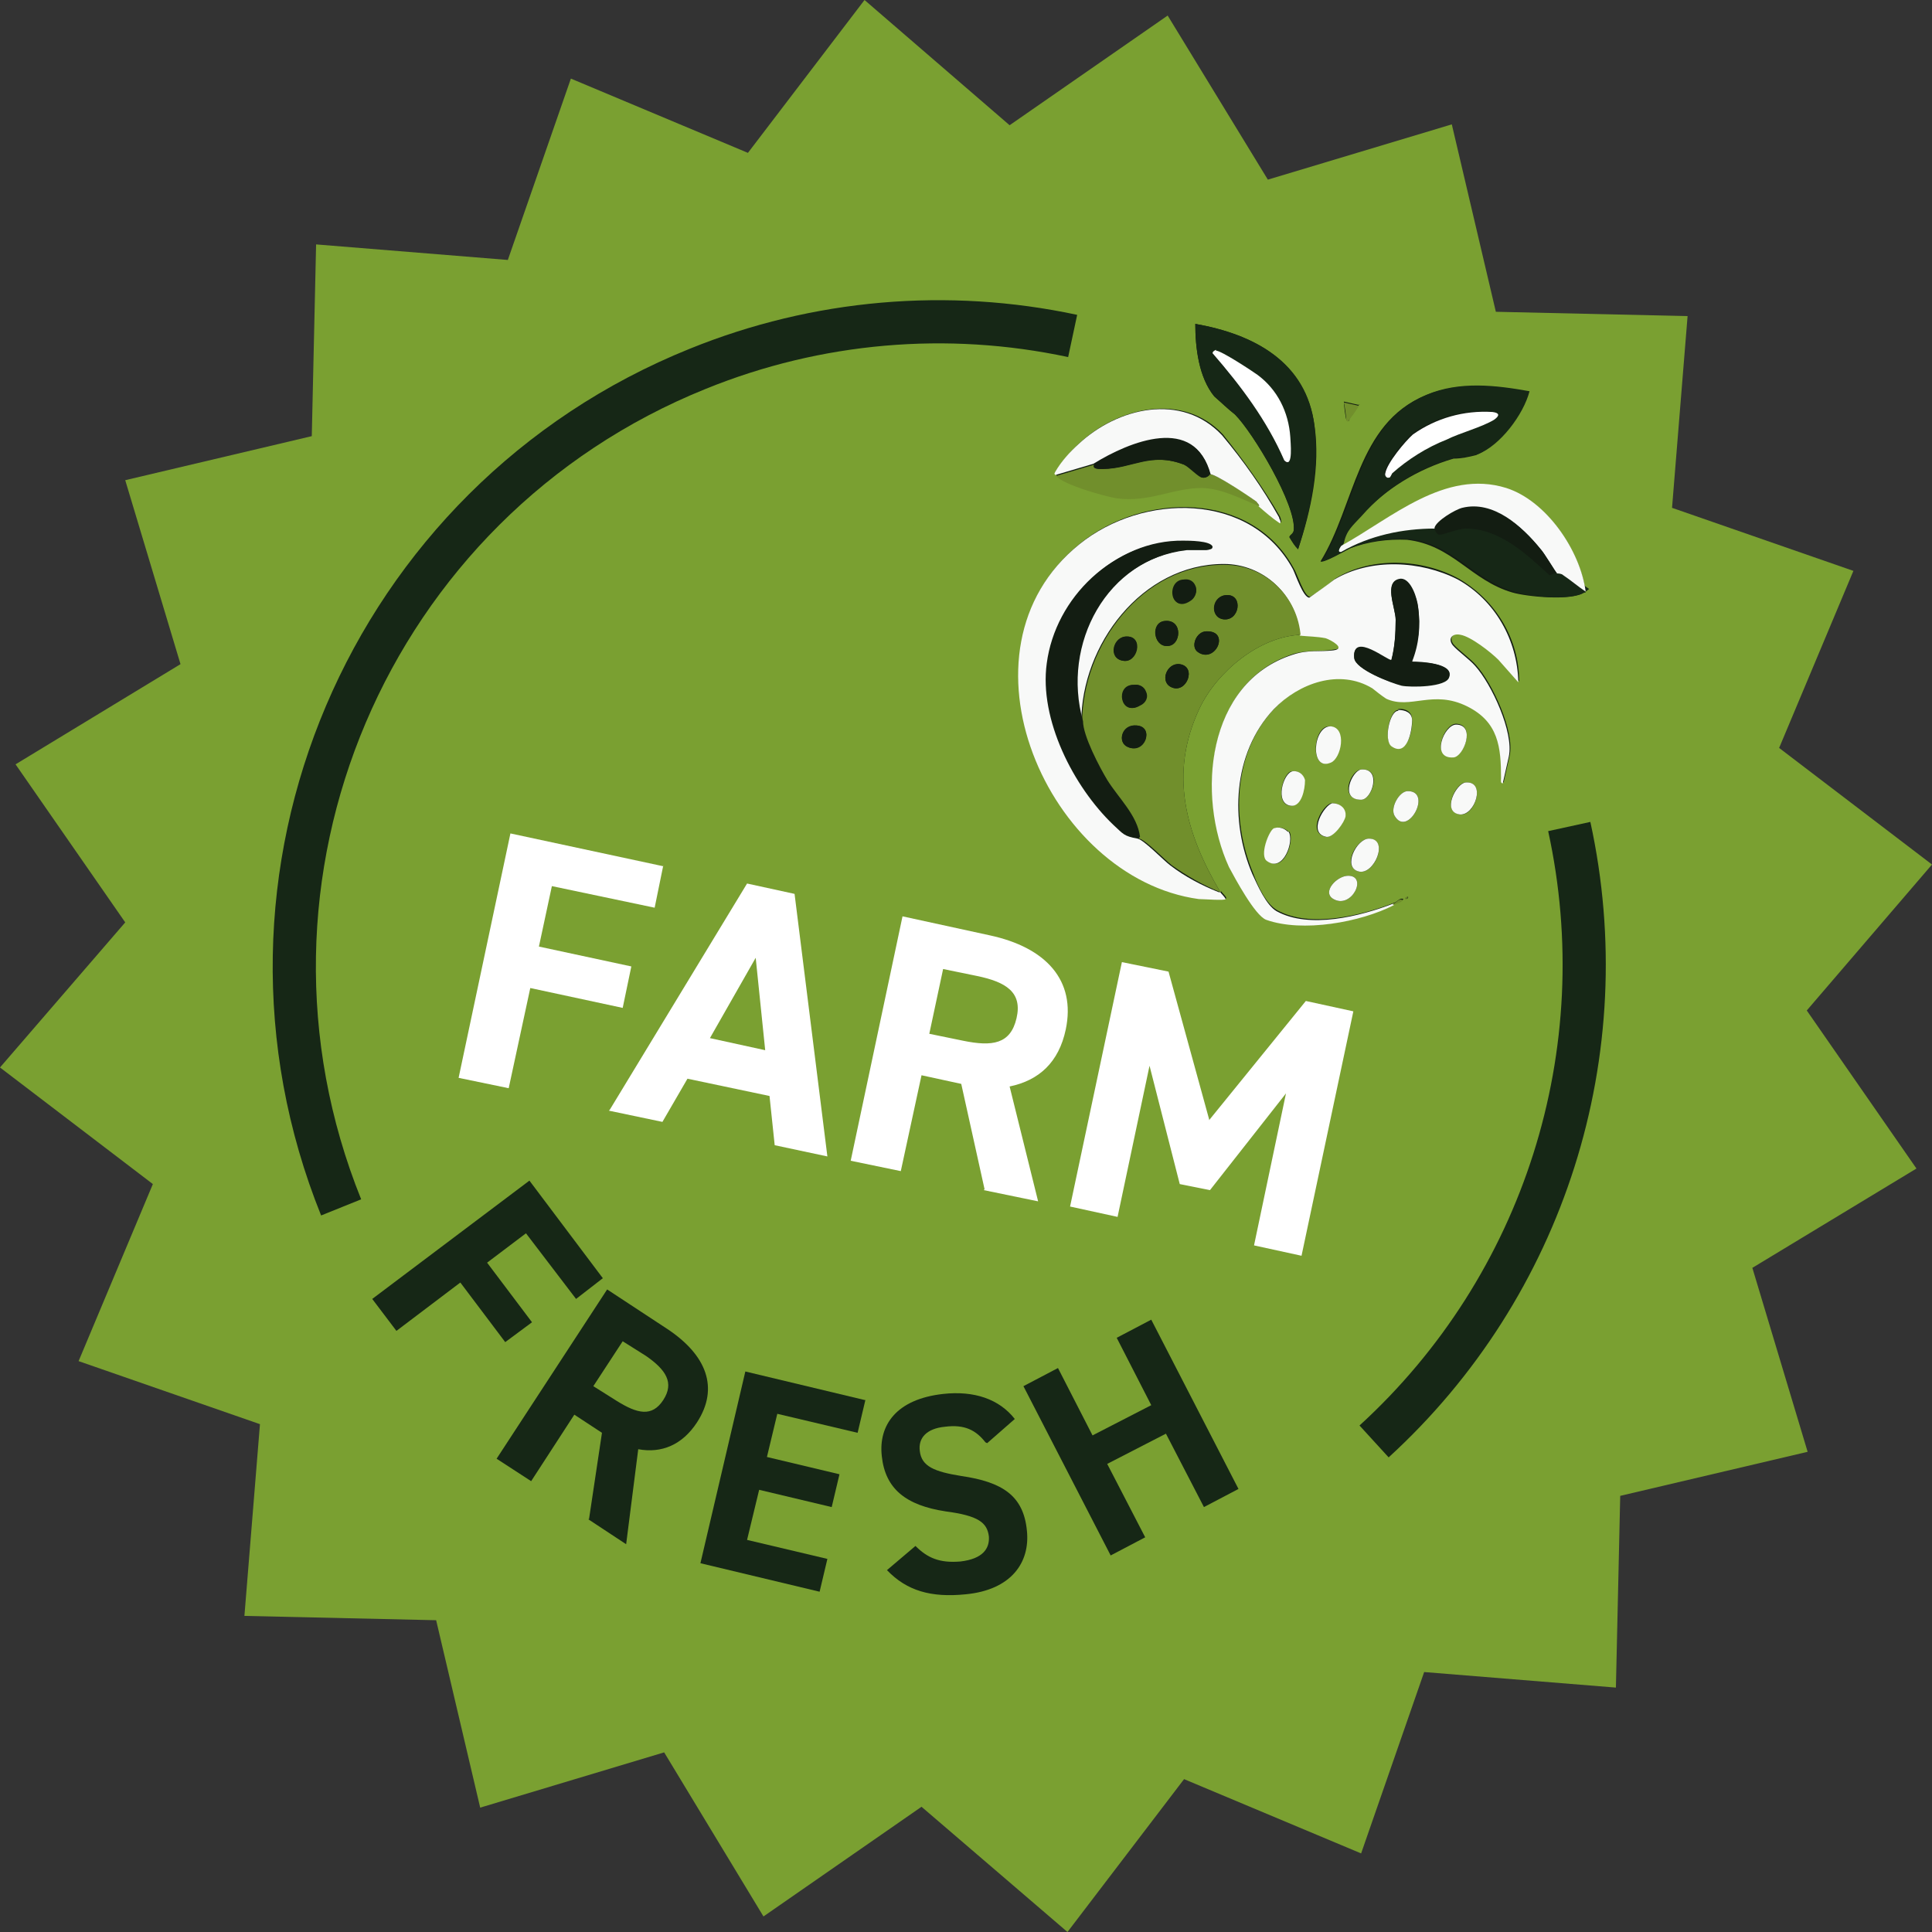 <svg xmlns="http://www.w3.org/2000/svg" xmlns:xlink="http://www.w3.org/1999/xlink" id="Group_7069" viewBox="0 0 223.7 223.7"><rect x="0" y="0" width="223.7" height="223.7" fill="#333333" stroke="none"/><defs><style>      .st0, .st1 {        fill: none;      }      .st2 {        fill: #162716;      }      .st1 {        stroke: #162716;        stroke-miterlimit: 10;        stroke-width: 5px;      }      .st3 {        isolation: isolate;      }      .st4 {        clip-path: url(#clippath-11);      }      .st5 {        clip-path: url(#clippath-10);      }      .st6 {        clip-path: url(#clippath-13);      }      .st7 {        clip-path: url(#clippath-12);      }      .st8 {        fill: #718f2c;      }      .st9 {        clip-path: url(#clippath-1);      }      .st10 {        clip-path: url(#clippath-3);      }      .st11 {        clip-path: url(#clippath-4);      }      .st12 {        clip-path: url(#clippath-2);      }      .st13 {        clip-path: url(#clippath-7);      }      .st14 {        clip-path: url(#clippath-6);      }      .st15 {        clip-path: url(#clippath-9);      }      .st16 {        clip-path: url(#clippath-8);      }      .st17 {        clip-path: url(#clippath-5);      }      .st18 {        fill: #fff;      }      .st19 {        fill: #131d12;      }      .st20 {        fill: #f8f9f8;      }      .st21 {        fill: #7aa031;      }      .st22 {        clip-path: url(#clippath);      }    </style><clipPath id="clippath"><rect class="st0" y="0" width="223.7" height="223.7"></rect></clipPath><clipPath id="clippath-1"><rect class="st0" x="33.9" y="131.8" width="40.4" height="36.4"></rect></clipPath><clipPath id="clippath-2"><rect class="st0" x="33.9" y="131.8" width="40.4" height="36.4"></rect></clipPath><clipPath id="clippath-3"><rect class="st0" x="50.1" y="143.6" width="38.8" height="44"></rect></clipPath><clipPath id="clippath-4"><rect class="st0" x="50.1" y="143.6" width="38.8" height="44"></rect></clipPath><clipPath id="clippath-5"><rect class="st0" x="76.7" y="153.3" width="25.6" height="40.7"></rect></clipPath><clipPath id="clippath-6"><rect class="st0" x="76.7" y="153.3" width="25.6" height="40.7"></rect></clipPath><clipPath id="clippath-7"><rect class="st0" x="99" y="155.6" width="22.7" height="39.4"></rect></clipPath><clipPath id="clippath-8"><rect class="st0" x="99" y="155.6" width="22.7" height="39.4"></rect></clipPath><clipPath id="clippath-9"><rect class="st0" x="114.3" y="147.4" width="35.4" height="42.1"></rect></clipPath><clipPath id="clippath-10"><rect class="st0" x="114.3" y="147.4" width="35.4" height="42.1"></rect></clipPath><clipPath id="clippath-11"><rect class="st0" x="47.7" y="89.4" width="113" height="68.8"></rect></clipPath><clipPath id="clippath-12"><rect class="st0" x="47.7" y="89.4" width="31.4" height="51.5"></rect></clipPath><clipPath id="clippath-13"><rect class="st0" x="68" y="93.7" width="92.7" height="64.5"></rect></clipPath></defs><path id="Path_17045" class="st21" d="M100.1,0l-13.5,17.7-20.5-8.6-7.3,21-22.2-1.8-.5,22.2-21.6,5.1,6.4,21.3L1.8,88.5l12.7,18.3L0,123.6l17.7,13.5-8.6,20.5,21,7.3-1.8,22.2,22.2.5,5.1,21.7,21.3-6.4,11.5,19,18.3-12.7,16.9,14.5,13.5-17.7,20.5,8.6,7.3-21,22.2,1.8.5-22.2,21.7-5.1-6.4-21.3,19-11.5-12.7-18.3,14.5-16.9-17.7-13.5,8.6-20.5-21-7.3,1.8-22.2-22.2-.5-5.1-21.7-21.3,6.4-11.6-19-18.3,12.7L100.1,0Z"></path><g id="Group_7109"><g class="st22"><g id="Group_7108"><path id="Path_17046" class="st21" d="M39.5,139.8c-15.4-38.2,3.1-81.7,41.3-97.1,13.8-5.6,28.9-6.9,43.4-3.8"></path><path id="Path_17047" class="st1" d="M39.5,139.8c-15.4-38.2,3.1-81.7,41.3-97.1,13.8-5.6,28.9-6.9,43.4-3.8"></path><path id="Path_17048" class="st21" d="M181.7,95.7c5.7,26.1-2.9,53.2-22.6,71.2"></path><path id="Path_17049" class="st1" d="M181.7,95.7c5.7,26.1-2.9,53.2-22.6,71.2"></path><g id="Group_7074" class="st3"><g id="Group_7073"><g class="st9"><g id="Group_7072"><g id="Group_7071" class="st3"><g id="Group_7070"><g class="st12"><g id="Group_7069-2"><g id="F" class="st3"><g class="st3"><path class="st2" d="M69.8,148l-3.1,2.4-5.8-7.6-4.5,3.4,5.2,6.9-3.1,2.3-5.2-6.9-7.4,5.6-2.8-3.7,18.2-13.7,8.5,11.3Z"></path></g></g></g></g></g></g></g></g></g></g><g id="Group_7080" class="st3"><g id="Group_7079"><g class="st10"><g id="Group_7078"><g id="Group_7077" class="st3"><g id="Group_7076"><g class="st11"><g id="Group_7075"><g id="R" class="st3"><g class="st3"><path class="st2" d="M68.2,175.9l1.5-10-3.2-2.1-5,7.7-4-2.6,12.8-19.6,7,4.6c4.5,3,6,6.8,3.4,10.8-1.7,2.6-4.1,3.6-6.8,3.1l-1.4,11-4.4-2.9ZM71.4,162.2c2.4,1.5,4.1,1.9,5.4-.1,1.3-2,.3-3.5-2-5.1l-2.7-1.7-3.4,5.2,2.7,1.7Z"></path></g></g></g></g></g></g></g></g></g></g><g id="Group_7086" class="st3"><g id="Group_7085"><g class="st17"><g id="Group_7084"><g id="Group_7083" class="st3"><g id="Group_7082"><g class="st14"><g id="Group_7081"><g id="E" class="st3"><g class="st3"><path class="st2" d="M100.2,162.1l-.9,3.8-9.3-2.2-1.2,5,8.4,2-.9,3.8-8.4-2-1.4,5.8,9.3,2.2-.9,3.8-13.8-3.3,5.2-22.2,13.8,3.3Z"></path></g></g></g></g></g></g></g></g></g></g><g id="Group_7092" class="st3"><g id="Group_7091"><g class="st13"><g id="Group_7090"><g id="Group_7089" class="st3"><g id="Group_7088"><g class="st16"><g id="Group_7087"><g id="S" class="st3"><g class="st3"><path class="st2" d="M114.1,167c-1.1-1.4-2.4-2.1-4.7-1.8-2.1.2-3.1,1.3-2.9,2.8.2,1.8,1.7,2.4,4.8,2.9,4.8.7,7.2,2.3,7.6,6.3.4,3.7-1.8,6.9-7.1,7.4-4,.4-6.8-.4-9.1-2.8l3.3-2.8c1.4,1.4,2.8,2,5.2,1.8,2.6-.3,3.4-1.5,3.3-2.9-.2-1.6-1.2-2.4-5-2.9-4.6-.7-7-2.6-7.4-6.4-.4-3.6,1.7-6.6,7.1-7.2,3.6-.4,6.5.6,8.3,2.9l-3.2,2.8Z"></path></g></g></g></g></g></g></g></g></g></g><g id="Group_7098" class="st3"><g id="Group_7097"><g class="st15"><g id="Group_7096"><g id="Group_7095" class="st3"><g id="Group_7094"><g class="st5"><g id="Group_7093"><g id="H" class="st3"><g class="st3"><path class="st2" d="M126.5,166.2l6.8-3.5-4-7.8,4-2.1,10.1,19.6-4,2.1-4.4-8.5-6.8,3.5,4.4,8.5-4,2.1-10.1-19.6,4-2.1,4,7.8Z"></path></g></g></g></g></g></g></g></g></g></g><g id="Group_7107" class="st3"><g id="Group_7106"><g class="st4"><g id="Group_7105"><g id="Group_7101" class="st3"><g id="Group_7100"><g class="st7"><g id="Group_7099"><g id="F-2" class="st3"><g class="st3"><path class="st18" d="M76.8,100.2l-1,4.9-11.9-2.5-1.5,7,10.7,2.3-1,4.8-10.7-2.3-2.5,11.6-5.8-1.2,6-28.3,17.7,3.8Z"></path></g></g></g></g></g></g><g id="Group_7104" class="st3"><g id="Group_7103"><g class="st6"><g id="Group_7102"><g id="ARM" class="st3"><g class="st3"><path class="st18" d="M70.6,128.5l15.9-26.2,5.5,1.2,3.8,30.4-6.1-1.3-.6-5.7-9.5-2-2.9,5-6.2-1.3ZM82.2,120.2l6.4,1.4-1.1-10.7-5.3,9.3Z"></path><path class="st18" d="M114,137.7l-2.7-12.2-4.6-1-2.4,11.1-5.8-1.2,6-28.3,10.1,2.2c6.5,1.4,10,5.2,8.8,10.9-.8,3.8-3.1,5.9-6.5,6.6l3.3,13.3-6.3-1.3ZM111.5,120.5c3.4.7,5.5.4,6.2-2.6s-1.2-4.2-4.6-4.9l-3.9-.8-1.6,7.5,3.9.8Z"></path><path class="st18" d="M140,129.7l11.2-13.8,5.5,1.2-6,28.3-5.5-1.2,3.7-17.6-8.8,11.2-3.5-.7-3.5-13.7-3.7,17.5-5.5-1.2,6-28.3,5.4,1.1,4.7,17.1Z"></path></g></g></g></g></g></g></g></g></g></g><path id="Path_17050" class="st19" d="M155.4,63c.3-1.6,1-2.1,2.1-3.2,2.9-3.2,6.7-5.5,10.8-6.7.9,0,1.8-.2,2.6-.4,2.6-1.1,5.3-4.7,6-7.3-3.9-.7-8.1-1.2-11.9.4-7.9,3.3-8.1,12.7-12.1,19.2.2.3,3-1.3,3.4-1.5,2.1-.8,4.4-1.1,6.6-1,5.3.6,7.4,4.7,12.2,6.1,1.7.5,6.9,1,8.3,0,0,0,.1,0,.2,0-.6-4.7-4.5-10.6-9.2-12-7.2-2.2-13.3,3.5-19.1,6.7M150.3,63.6c1.5-4.5,2.6-9.6,1.9-14.3-1-7.4-7-10.6-13.8-11.8,0,2.8.4,6.2,2.2,8.4.8.7,1.6,1.5,2.4,2.1,2.1,2.1,7.1,10.5,6.8,13.4,0,.4-.5.5-.5.8.3.5.6,1,1,1.4M157.4,46.9l-1.8-.4c0,.3.2,2,.3,2.1.3.4.3,0,.4-.2.4-.5.7-1,1.1-1.6M122.3,55c.6,1,5.7,2.4,7,2.6,3.8.5,6.6-1.2,9.9-1.2,2.5,0,4.4,1.2,6.6,2.1.8.7,1.6,1.4,2.5,2,.1-.1,0-.5-.1-.7-1.9-3.3-4.2-6.5-6.6-9.5-4.6-4.9-12.1-3.2-16.6,1-1,.9-1.9,2-2.7,3.2-.1.3,0,.2,0,.4M141.3,103.3c-4-6.8-6-13.7-2.4-21.3,2-4.2,6.9-8.3,11.7-8.5,1,0,2,.1,3,.3.7.2,2.5,1.2.9,1.4-1.6.3-2.9,0-4.7.5-10,3.2-11.3,16.3-7.4,24.6.6,1.3,3,5.6,4.3,6.1,4.1,1.6,10.9.3,14.7-1.7.4-.2.8-.2,1.1-.6-.4-.2-.7.3-1,.4-3.8,1.5-9.8,3-13.6.9-1.3-.7-2.3-2.9-2.8-4.3-2.6-6.2-2.3-14.1,2.5-19.1,2.8-3,7.5-4.7,11.4-2.4.5.4,1.1.8,1.6,1.2,2.9,1.3,5.5-1.1,9.4.9,3.6,1.8,4,4.7,3.9,8.3,0,.2-.1.6.2.6l.7-3.1c.6-2.8-2-8.4-3.9-10.5-.7-.8-2-1.7-2.6-2.4-.6-.8,0-1.4.9-1.2,1.2.2,3.5,2,4.4,2.9l2.3,2.6c0-4.9-2.7-9.4-7-11.9-4.2-2.3-10.1-2.6-14.3,0-.9.8-1.9,1.5-2.9,2.1-.7,0-1.5-2.7-1.9-3.3-4.9-9-17.4-8.8-24.7-2.9-15.3,12.3-3.7,38.6,13.8,41.1.4,0,3,.2,3.1,0-.1-.3-.4-.5-.6-.8M161.9,82.2c-1,0-1.7,3.5-.8,4.1,1.8,1.3,2.5-1.7,2.4-3,0-.9-.8-1.3-1.6-1.2M168.6,83.8c-1.4,0-3,4-.3,3.8,1.2,0,2.6-3.7.3-3.8M154,84.1c-2-.2-2.4,5.2,0,4.2,1.1-.5,1.8-4,0-4.2M169.7,90.6c-1.1,0-2.8,3.3-.7,3.7,1.8.3,3.1-3.9.7-3.7M157.6,89.1c-1.1,0-2.7,3.4,0,3.5,1.3,0,2.5-3.7,0-3.5M163,91.6c-1,0-2.1,2-1.5,2.9,1.5,2.5,4.4-2.9,1.5-2.9M149.6,89.3c-1,0-2.1,3.8-.2,4,1.2.1,1.6-1.9,1.6-2.9,0-.7-.7-1.2-1.4-1.1,0,0,0,0,0,0,0,0,0,0-.1,0M154.2,93c-.9,0-3,3.4-.7,3.9.8.2,2.1-1.7,2.2-2.4,0-.8-.5-1.4-1.3-1.5,0,0-.2,0-.3,0M158.5,97.1c-1.4,0-3.2,3.2-1.2,3.8,1.8.5,3.6-3.7,1.2-3.8M149.2,96.3c-.4-.4-1.1-.6-1.6-.4-.7.3-1.7,3.1-.8,3.8,1.9,1.4,3.1-2.4,2.5-3.4M156.1,101.4c-1.3,0-3.1,1.9-1.7,2.7,2.1,1.2,4-2.7,1.7-2.7M163,103.8l-.3.2c0,.2.5,0,.3-.2"></path><path id="Path_17051" class="st20" d="M141.3,103.3c.1.2.5.5.6.8,0,.2-2.6,0-3.1,0-17.5-2.4-29.1-28.8-13.8-41.1,7.3-5.9,19.8-6.1,24.7,2.9.3.6,1.2,3.3,1.9,3.3,1-.7,2-1.4,2.9-2.1,4.2-2.5,10-2.2,14.3,0,4.3,2.4,6.9,7,7,11.9l-2.3-2.6c-.9-.9-3.2-2.7-4.4-2.9-.9-.2-1.5.4-.9,1.2.6.7,1.9,1.6,2.6,2.4,1.9,2.1,4.5,7.7,3.9,10.5l-.7,3.1c-.3,0-.2-.4-.2-.6,0-3.6-.3-6.5-3.9-8.3-4-2-6.6.4-9.4-.9-.6-.4-1.1-.8-1.6-1.2-3.8-2.3-8.5-.6-11.4,2.4-4.8,5.1-5.1,13-2.5,19.1.6,1.3,1.6,3.6,2.8,4.3,3.8,2.1,9.7.6,13.6-.9v.2c-3.9,2-10.6,3.2-14.8,1.7-1.3-.5-3.6-4.8-4.3-6.1-3.8-8.3-2.6-21.4,7.4-24.6,1.8-.6,3.1-.3,4.7-.5,1.5-.2-.3-1.2-.9-1.4-1-.2-2-.2-3-.3-.3-4.7-4.2-8.3-8.8-8.3-9.5,0-16.5,9.4-16.5,18.3-2.4-8.9,2.7-18.8,12.2-19.9.7,0,1.4,0,2.1,0,.2,0,.7,0,.7-.3-.2-.6-2.8-.7-3.4-.7-7.9,0-14.6,6.5-15.6,14.1-.9,6.5,3.1,14.3,7.7,18.7,1.2,1.1,1.2,1.3,2.8,1.6.7.1,3,2.5,3.8,3.1,1.7,1.3,3.6,2.3,5.6,3.1M163.5,76.6c.8-2,1-4.1.7-6.2-.1-.9-.8-3.3-2-3.3-2.1.1-.6,3.3-.6,4.7,0,1.6-.1,3.2-.5,4.7-.3.2-4.6-3.3-4.3-.3.1,1.3,4.3,2.9,5.5,3.2,1,.2,5.2.2,5.5-1,.5-1.6-3.3-1.8-4.3-1.7"></path><path id="Path_17052" class="st8" d="M150.6,73.5c-4.8.2-9.7,4.3-11.7,8.5-3.6,7.6-1.6,14.5,2.4,21.3-2-.8-3.9-1.9-5.6-3.1-.8-.6-3.1-3-3.8-3.1-.3-2.5-2.5-4.5-3.8-6.6-.9-1.5-2.8-5.2-2.8-6.8,0-9,7-18.4,16.5-18.3,4.7,0,8.5,3.7,8.8,8.3M137.1,67.1c-2.1,0-1.7,4,.7,2.4.6-.3.9-1.1.6-1.7-.2-.5-.7-.8-1.3-.7M142.1,68.9c-1.7,0-2.1,2.5-.5,2.8,1.9.3,2.4-2.8.5-2.8M134.9,71.9c-1.6.1-1.4,2.9.2,2.9,1.7,0,1.9-3.1-.2-2.9M139.7,73.1c-1.2,0-1.9,1.8-1,2.4,2,1.4,3.8-2.5,1-2.4M130.5,73.7c-1.6,0-2.2,2.5-.5,2.8,1.7.3,2.4-2.8.5-2.8M136.6,76.9c-1.5-.2-2.4,2.1-.9,2.7,1.7.7,2.9-2.4.9-2.7M131.3,79.3c-2.1,0-1.5,3.7.7,2.4.7-.3,1-1,.7-1.6-.2-.6-.8-.9-1.4-.8M131.6,84c-1.7-.1-2.3,2-1,2.5,2,.8,3.1-2.4,1-2.5"></path><path id="Path_17053" class="st2" d="M150.3,63.6c-.4-.4-.7-.9-1-1.4,0-.2.4-.3.5-.8.4-2.8-4.7-11.3-6.8-13.4-.8-.7-1.6-1.4-2.4-2.1-1.8-2.2-2.2-5.7-2.2-8.4,6.8,1.2,12.9,4.4,13.8,11.8.6,4.8-.5,9.9-1.9,14.3M140.8,40.6c-.2,0-.4.2-.4.4,3.3,3.8,6.3,7.7,8.3,12.4,1.1,1,.7-2.3.7-2.7-.2-2.8-1.6-5.4-3.8-7.2-.7-.5-4.2-2.9-4.8-2.8"></path><path id="Path_17054" class="st2" d="M183.6,68.5c-1.4,1.1-6.6.6-8.3,0-4.8-1.4-6.9-5.5-12.2-6.1-2.3-.1-4.5.2-6.6,1-.5.2-3.2,1.8-3.4,1.5,4-6.5,4.2-15.9,12.1-19.2,3.8-1.6,8-1.1,11.9-.4-.7,2.7-3.4,6.3-6,7.3-.9.2-1.7.4-2.6.4-4.2,1.1-7.9,3.4-10.8,6.7-1.1,1.2-1.8,1.7-2.1,3.2,0,0-.6.8,0,.7,3.3-1.9,7.1-2.8,10.9-2.7,0,.4.1.7.5.8.3,0,2.2-.7,3.1-.7,3.9,0,7,3,9.7,5.4l.9-.3c.1,0,.5,0,.7.2.9.6,1.7,1.3,2.6,1.9M160.8,55.2c0-.2.2-.4.3-.5,1.9-1.7,4-3,6.3-3.9,1.7-.8,4.1-1.4,5.5-2.3.7-.4.6-.7-.2-.9-3.3-.2-6.5.7-9.2,2.6-.9.8-3,3.3-3.2,4.5,0,.3.2.6.4.5"></path><path id="Path_17055" class="st20" d="M183.6,68.5c-.9-.6-1.7-1.3-2.6-1.9-.2-.2-.6-.2-.7-.2-.1,0-1.5-2.4-1.9-2.8-2.1-2.6-5.4-5.5-9-4.7-.8.2-3,1.4-3.2,2.3-3.8,0-7.6.8-10.9,2.7-.6.1,0-.7,0-.7,5.8-3.2,12-8.9,19.1-6.7,4.7,1.5,8.6,7.3,9.2,12,0,0-.1,0-.2,0"></path><path id="Path_17056" class="st8" d="M140.1,54.9c.7,0,4.6,2.5,5.4,3.2.1.1.2.3.3.5-2.3-.9-4.2-2-6.6-2.1-3.4,0-6.1,1.7-9.9,1.2-1.3-.2-6.3-1.6-7-2.6l4.4-1.3c-.3.6.7.5,1,.5,3.4,0,5.5-2,9.4-.5.7.3,1.8,1.4,2.1,1.5.5.1.9-.3.9-.4"></path><path id="Path_17057" class="st20" d="M161.9,82.2c.8,0,1.6.3,1.6,1.2,0,1.3-.6,4.3-2.4,3-.9-.7-.2-4.1.8-4.1"></path><path id="Path_17058" class="st20" d="M154.1,84.1c1.9.2,1.2,3.7,0,4.2-2.5,1.1-2.1-4.3,0-4.2"></path><path id="Path_17059" class="st20" d="M149.2,96.3c.7,1-.6,4.8-2.5,3.4-.9-.6.2-3.5.8-3.8.6-.2,1.2,0,1.6.4"></path><path id="Path_17060" class="st20" d="M158.5,97.1c2.4,0,.6,4.3-1.2,3.8-1.9-.5-.2-3.8,1.2-3.8"></path><path id="Path_17061" class="st20" d="M154.2,93c.8,0,1.5.4,1.6,1.2,0,0,0,.2,0,.3-.1.7-1.4,2.5-2.2,2.4-2.3-.4-.2-3.8.7-3.9"></path><path id="Path_17062" class="st20" d="M168.6,83.9c2.3,0,.9,3.7-.3,3.8-2.7.2-1.1-3.8.3-3.8"></path><path id="Path_17063" class="st20" d="M149.6,89.3c.7-.1,1.3.3,1.5,1,0,0,0,0,0,.1,0,1-.4,3-1.6,2.9-2-.2-.9-3.9.2-4"></path><path id="Path_17064" class="st20" d="M169.7,90.6c2.4-.2,1.1,3.9-.7,3.7-2.1-.3-.4-3.6.7-3.7"></path><path id="Path_17065" class="st20" d="M157.6,89.1c2.4-.2,1.3,3.5,0,3.5-2.6,0-1-3.4,0-3.5"></path><path id="Path_17066" class="st20" d="M163,91.6c2.9,0,0,5.4-1.5,2.9-.6-.9.5-2.9,1.5-2.9"></path><path id="Path_17067" class="st20" d="M156.1,101.4c2.3,0,.4,3.9-1.7,2.7-1.4-.8.4-2.7,1.7-2.7"></path><path id="Path_17068" class="st8" d="M157.4,46.9c-.3.5-.7,1.1-1.1,1.6-.1.1-.2.5-.4.2,0-.1-.2-1.8-.3-2.1l1.8.4Z"></path><path id="Path_17069" class="st8" d="M161.4,104.6c.3-.1.6-.6,1-.4-.3.4-.7.4-1.1.6v-.2Z"></path><path id="Path_17070" class="st8" d="M163,103.8c.1.2-.4.4-.3.2l.3-.2Z"></path><path id="Path_17071" class="st20" d="M145.8,58.6c0-.2-.2-.3-.3-.5-.8-.6-4.7-3.2-5.4-3.2-1.7-6.9-9.3-3.8-13.5-1.2l-4.4,1.3c-.1-.2-.2,0,0-.4.7-1.2,1.7-2.3,2.7-3.2,4.5-4.2,11.9-6,16.6-1,2.5,3,4.7,6.1,6.6,9.5,0,.2.3.5.1.7-.9-.6-1.7-1.3-2.5-2"></path><path id="Path_17072" class="st19" d="M131.9,97c-1.6-.3-1.6-.5-2.8-1.6-4.6-4.4-8.6-12.2-7.7-18.7,1-7.6,7.8-14.2,15.6-14.1.6,0,3.2,0,3.4.7,0,.4-.5.3-.7.3-.7,0-1.4,0-2.1,0-9.5,1.1-14.7,11-12.2,19.9,0,1.7,1.9,5.3,2.8,6.8,1.3,2.1,3.5,4.1,3.8,6.6"></path><path id="Path_17073" class="st19" d="M163.5,76.6c1,0,4.8.2,4.3,1.7-.4,1.2-4.5,1.2-5.5,1-1.2-.2-5.4-1.8-5.5-3.2-.2-3,4,.5,4.3.3.4-1.5.5-3.1.5-4.7,0-1.3-1.5-4.5.6-4.7,1.2,0,1.9,2.3,2,3.3.3,2.1,0,4.2-.7,6.2"></path><path id="Path_17074" class="st19" d="M134.9,71.9c2.1-.2,1.9,3,.2,2.9-1.6,0-1.9-2.8-.2-2.9"></path><path id="Path_17075" class="st19" d="M139.7,73.1c2.8,0,1,3.8-1,2.4-.9-.6-.2-2.4,1-2.4"></path><path id="Path_17076" class="st19" d="M142.1,68.9c1.9,0,1.4,3.1-.5,2.8-1.6-.3-1.3-2.8.5-2.8"></path><path id="Path_17077" class="st19" d="M131.6,84c2.1.2,1,3.4-1,2.5-1.3-.6-.7-2.7,1-2.5"></path><path id="Path_17078" class="st19" d="M130.5,73.7c2,0,1.2,3.2-.5,2.8-1.8-.3-1.1-2.9.5-2.8"></path><path id="Path_17079" class="st19" d="M137.1,67.1c.7,0,1.3.5,1.4,1.2,0,.5-.2,1-.7,1.3-2.3,1.5-2.7-2.5-.7-2.4"></path><path id="Path_17080" class="st19" d="M136.6,76.9c2,.3.8,3.4-.9,2.7-1.5-.6-.6-2.9.9-2.7"></path><path id="Path_17081" class="st19" d="M131.3,79.3c.7-.1,1.3.4,1.4,1,0,.6-.2,1.2-.8,1.4-2.2,1.3-2.8-2.4-.7-2.4"></path><path id="Path_17082" class="st18" d="M140.8,40.6c.6,0,4.1,2.3,4.8,2.8,2.3,1.7,3.6,4.3,3.8,7.2,0,.4.4,3.8-.7,2.7-2-4.6-5-8.6-8.3-12.4,0-.2.2-.3.4-.4"></path><path id="Path_17083" class="st18" d="M160.8,55.3c-.2.1-.5-.2-.4-.5.2-1.2,2.3-3.7,3.2-4.5,2.7-1.9,5.9-2.8,9.2-2.6.8.1.9.4.2.9-1.5.9-3.9,1.5-5.5,2.3-2.3.9-4.5,2.3-6.3,3.9-.1.2-.2.4-.3.5"></path><path id="Path_17084" class="st19" d="M180.3,66.3l-.9.3c-2.7-2.5-5.8-5.4-9.7-5.4-.9,0-2.7.8-3.1.7-.3-.1-.5-.5-.5-.8.2-.8,2.4-2.1,3.2-2.3,3.6-.9,6.9,2.1,9,4.7.4.4,1.8,2.7,1.9,2.8"></path><path id="Path_17085" class="st19" d="M140.1,54.9c0,0-.4.5-.9.4-.4,0-1.5-1.2-2.1-1.5-3.9-1.5-6,.4-9.4.5-.3,0-1.3,0-1-.5,4.2-2.6,11.7-5.7,13.5,1.2"></path></g></g></g></svg>